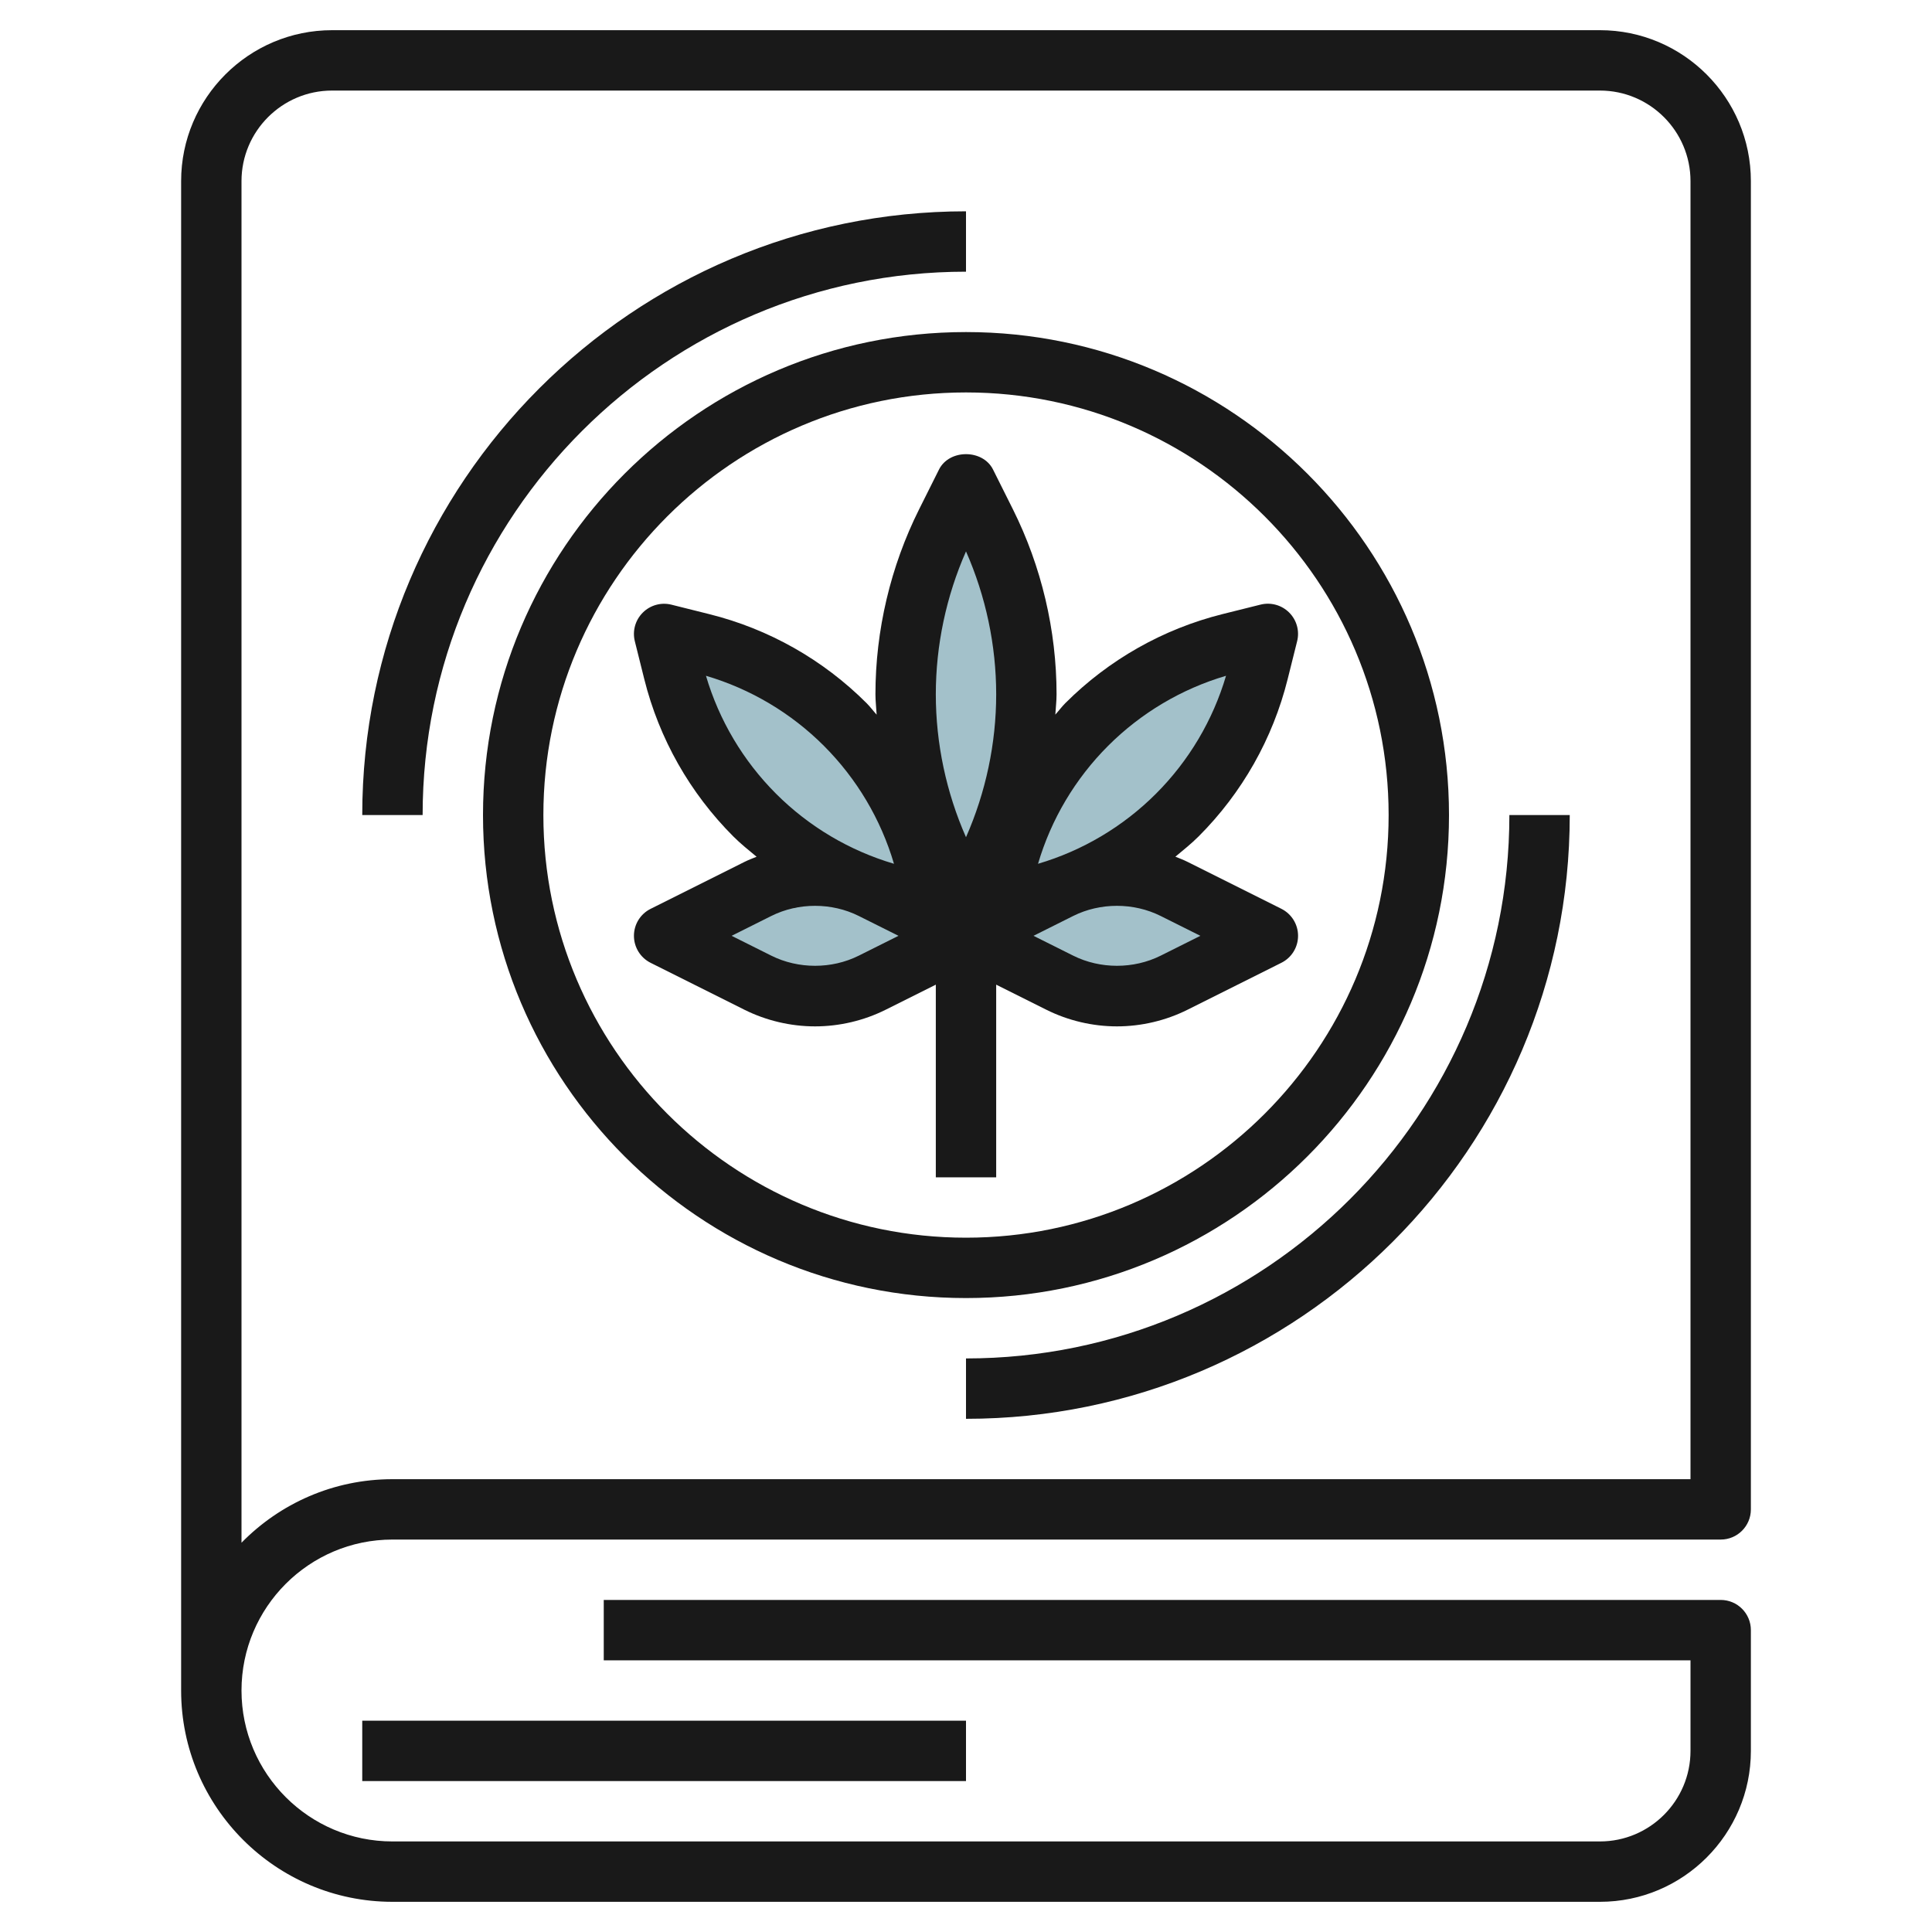 <svg id="Layer_3" enable-background="new 0 0 64 64" height="512" viewBox="0 0 64 64" width="512" xmlns="http://www.w3.org/2000/svg"><path d="m34.256 29.686-1.256.314.314-1.256c.449-1.796 1.377-3.435 2.686-4.744 1.309-1.309 2.948-2.237 4.744-2.686l1.256-.314-.314 1.256c-.449 1.796-1.377 3.435-2.686 4.744-1.309 1.309-2.948 2.237-4.744 2.686z" fill="#a3c1ca"/><path d="m29.744 29.686 1.256.314-.314-1.256c-.449-1.796-1.377-3.435-2.686-4.744-1.309-1.309-2.948-2.237-4.744-2.686l-1.256-.314.314 1.256c.449 1.796 1.377 3.435 2.686 4.744 1.309 1.309 2.948 2.237 4.744 2.686z" fill="#a3c1ca"/><path d="m32.658 28.683-.658 1.317-.658-1.317c-.883-1.764-1.342-3.71-1.342-5.683 0-1.973.459-3.919 1.342-5.683l.658-1.317.658 1.317c.883 1.764 1.342 3.71 1.342 5.683 0 1.973-.459 3.919-1.342 5.683z" fill="#a3c1ca"/><path d="m35.106 32.553-3.106-1.553 3.106-1.553c.588-.294 1.236-.447 1.894-.447.658 0 1.306.153 1.894.447l3.106 1.553-3.106 1.553c-.588.294-1.236.447-1.894.447-.658 0-1.306-.153-1.894-.447z" fill="#a3c1ca"/><path d="m25.106 32.553-3.106-1.553 3.106-1.553c.588-.294 1.236-.447 1.894-.447.658 0 1.306.153 1.894.447l3.106 1.553-3.106 1.553c-.588.294-1.236.447-1.894.447-.658 0-1.306-.153-1.894-.447z" fill="#a3c1ca"/><g fill="#191919"><path d="m53 1h-42c-2.757 0-5 2.243-5 5v50c0 3.859 3.141 7 7 7h40c2.757 0 5-2.243 5-5v-4c0-.553-.447-1-1-1h-37v2h36v3c0 1.654-1.346 3-3 3h-40c-2.757 0-5-2.243-5-5s2.243-5 5-5h44c.553 0 1-.447 1-1v-44c0-2.757-2.243-5-5-5zm3 48h-43c-1.957 0-3.729.807-5 2.105v-45.105c0-1.654 1.346-3 3-3h42c1.654 0 3 1.346 3 3z"/><path d="m33 39v-6.382l1.658.829c.724.362 1.533.553 2.342.553s1.618-.191 2.342-.553l3.105-1.553c.339-.169.553-.515.553-.894s-.214-.725-.553-.895l-3.105-1.553c-.132-.066-.269-.119-.406-.173.262-.218.529-.431.771-.673 1.438-1.438 2.457-3.238 2.948-5.208l.314-1.256c.086-.341-.014-.702-.263-.95-.248-.248-.606-.349-.95-.263l-1.255.313c-1.971.492-3.771 1.512-5.209 2.949-.12.12-.219.256-.333.381.013-.223.041-.447.041-.672 0-2.118-.501-4.238-1.447-6.131l-.658-1.316c-.34-.678-1.449-.678-1.789 0l-.658 1.316c-.947 1.893-1.448 4.013-1.448 6.131 0 .225.028.449.04.674-.114-.125-.213-.261-.333-.381-1.438-1.438-3.238-2.457-5.208-2.948l-1.256-.314c-.342-.086-.702.015-.95.263-.249.248-.349.609-.263.95l.313 1.255c.492 1.971 1.512 3.771 2.949 5.209.242.242.509.455.771.673-.137.054-.274.107-.406.173l-3.105 1.553c-.338.168-.552.514-.552.893s.214.725.553.895l3.105 1.553c.724.361 1.533.552 2.342.552s1.618-.191 2.342-.553l1.658-.829v6.382zm6.764-8-1.316.658c-.895.447-2 .447-2.895 0l-1.317-.658 1.316-.658c.895-.447 2-.447 2.895 0zm-3.057-6.293c1.09-1.089 2.434-1.887 3.907-2.321-.435 1.474-1.231 2.817-2.321 3.907s-2.434 1.887-3.907 2.321c.434-1.473 1.231-2.817 2.321-3.907zm-4.707-6.441c.655 1.485 1 3.11 1 4.734s-.345 3.249-1 4.734c-.655-1.485-1-3.11-1-4.734s.345-3.249 1-4.734zm-8.614 4.12c1.474.435 2.817 1.231 3.907 2.321 1.089 1.09 1.887 2.434 2.321 3.907-1.474-.435-2.817-1.231-3.907-2.321-1.089-1.09-1.887-2.434-2.321-3.907zm5.061 9.272c-.895.447-2 .447-2.895 0l-1.316-.658 1.316-.658c.895-.447 2-.447 2.895 0l1.317.658z"/><path d="m48 27c0-8.822-7.178-16-16-16s-16 7.178-16 16 7.178 16 16 16 16-7.178 16-16zm-30 0c0-7.72 6.28-14 14-14s14 6.28 14 14-6.28 14-14 14-14-6.28-14-14z"/><path d="m32 45v2c11.028 0 20-8.972 20-20h-2c0 9.925-8.075 18-18 18z"/><path d="m32 9v-2c-11.028 0-20 8.972-20 20h2c0-9.925 8.075-18 18-18z"/><path d="m12 57h20v2h-20z"/></g></svg>